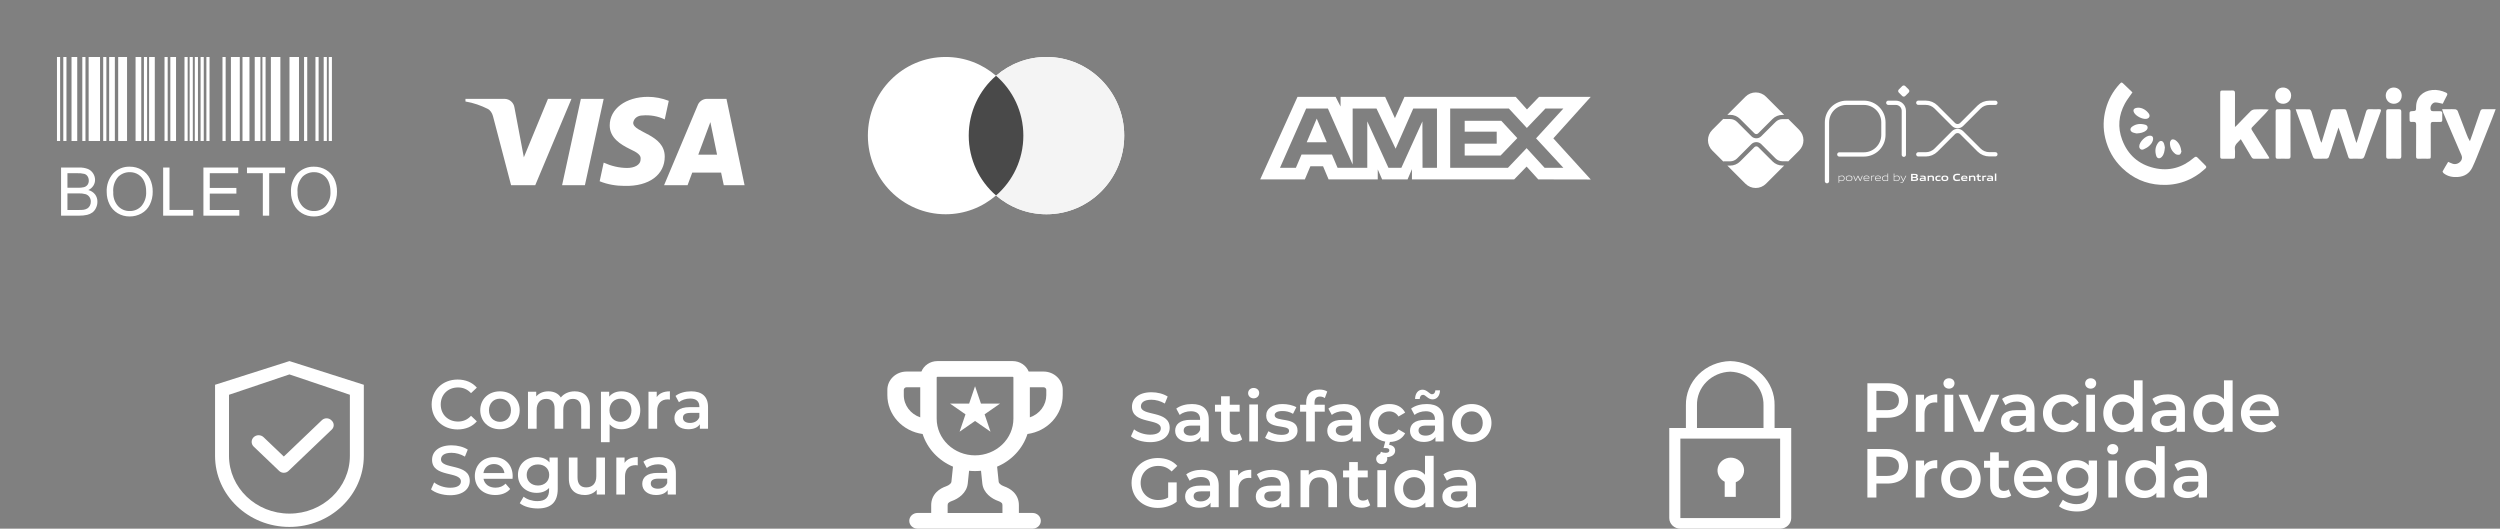 <?xml version="1.0" encoding="UTF-8"?>
<svg xmlns="http://www.w3.org/2000/svg" width="558" height="118" viewBox="0 0 558 118" fill="none">
  <rect x="0" y="0" width="558" height="118" fill="#808080" stroke="none"/>
  <path d="M407.78 40.436V27.314C407.78 26.74 407.893 26.172 408.113 25.641C408.333 25.111 408.655 24.629 409.061 24.223C409.467 23.817 409.949 23.495 410.479 23.276C411.009 23.056 411.578 22.943 412.152 22.944H416.022C417.178 22.946 418.286 23.407 419.103 24.225C419.92 25.044 420.378 26.153 420.378 27.309V30.102C420.378 31.261 419.918 32.373 419.098 33.193C418.278 34.013 417.166 34.474 416.006 34.474H410.533" stroke="white" stroke-width="0.954" stroke-linecap="round" stroke-linejoin="round"></path>
  <path d="M421.464 22.941H423.141C423.617 22.941 424.074 23.13 424.41 23.466C424.747 23.803 424.936 24.259 424.936 24.735V34.539" stroke="white" stroke-width="0.954" stroke-linecap="round" stroke-linejoin="round"></path>
  <path d="M424.573 21.423L423.812 20.66C423.767 20.615 423.731 20.562 423.707 20.503C423.683 20.444 423.67 20.381 423.67 20.318C423.67 20.254 423.683 20.191 423.707 20.132C423.731 20.073 423.767 20.02 423.812 19.975L424.573 19.214C424.618 19.169 424.672 19.133 424.73 19.109C424.789 19.085 424.852 19.072 424.916 19.072C424.979 19.072 425.042 19.085 425.101 19.109C425.16 19.133 425.213 19.169 425.258 19.214L426.021 19.975C426.066 20.02 426.101 20.073 426.126 20.132C426.15 20.191 426.163 20.254 426.163 20.318C426.163 20.381 426.15 20.444 426.126 20.503C426.101 20.562 426.066 20.615 426.021 20.66L425.258 21.423C425.213 21.468 425.16 21.503 425.101 21.528C425.042 21.552 424.979 21.565 424.916 21.565C424.852 21.565 424.789 21.552 424.73 21.528C424.672 21.503 424.618 21.468 424.573 21.423Z" fill="white"></path>
  <path d="M428.163 22.933H429.83C430.687 22.933 431.51 23.274 432.116 23.88L436.014 27.777C436.134 27.897 436.277 27.993 436.433 28.058C436.59 28.123 436.758 28.157 436.928 28.157C437.098 28.157 437.266 28.123 437.423 28.058C437.58 27.993 437.722 27.897 437.842 27.777L441.73 23.894C442.03 23.594 442.387 23.356 442.779 23.193C443.171 23.031 443.592 22.947 444.016 22.947H445.371" stroke="white" stroke-width="0.954" stroke-linecap="round" stroke-linejoin="round"></path>
  <path d="M428.163 34.452H429.83C430.687 34.451 431.51 34.111 432.116 33.505L436.014 29.609C436.134 29.489 436.277 29.393 436.433 29.328C436.59 29.263 436.758 29.229 436.928 29.229C437.098 29.229 437.266 29.263 437.423 29.328C437.58 29.393 437.722 29.489 437.842 29.609L441.73 33.49C442.03 33.791 442.387 34.029 442.779 34.191C443.171 34.354 443.592 34.437 444.016 34.437H445.371" stroke="white" stroke-width="0.954" stroke-linecap="round" stroke-linejoin="round"></path>
  <path d="M397.845 36.941C397.433 36.943 397.025 36.862 396.645 36.705C396.265 36.547 395.92 36.316 395.63 36.024L392.432 32.834C392.319 32.725 392.168 32.665 392.012 32.665C391.855 32.665 391.705 32.725 391.592 32.834L388.382 36.042C388.092 36.334 387.747 36.565 387.367 36.723C386.987 36.88 386.579 36.961 386.168 36.959H385.538L389.587 41.01C390.195 41.617 391.019 41.958 391.878 41.958C392.737 41.958 393.56 41.617 394.168 41.01L398.229 36.948L397.845 36.941Z" fill="white"></path>
  <path d="M386.168 25.631C386.579 25.63 386.987 25.71 387.367 25.868C387.747 26.025 388.092 26.256 388.382 26.548L391.592 29.757C391.703 29.868 391.854 29.931 392.012 29.931C392.169 29.931 392.32 29.868 392.432 29.757L395.63 26.559C395.92 26.268 396.265 26.037 396.645 25.879C397.026 25.722 397.433 25.641 397.845 25.642H398.232L394.171 21.581C393.87 21.28 393.513 21.042 393.12 20.879C392.727 20.716 392.306 20.632 391.88 20.632C391.455 20.632 391.034 20.716 390.641 20.879C390.248 21.042 389.891 21.28 389.59 21.581L385.541 25.631H386.168Z" fill="white"></path>
  <path d="M401.589 29.001L399.138 26.55C399.083 26.573 399.024 26.584 398.964 26.585H397.848C397.268 26.588 396.711 26.819 396.3 27.23L393.097 30.422C392.955 30.564 392.786 30.677 392.6 30.754C392.414 30.831 392.214 30.871 392.013 30.87C391.605 30.871 391.215 30.71 390.926 30.423L387.717 27.213C387.306 26.803 386.75 26.571 386.169 26.568H384.798C384.741 26.567 384.685 26.556 384.632 26.535L382.169 28.999C381.868 29.299 381.629 29.657 381.466 30.049C381.303 30.442 381.219 30.864 381.219 31.289C381.219 31.715 381.303 32.136 381.466 32.529C381.629 32.922 381.868 33.279 382.169 33.58L384.632 36.043C384.685 36.022 384.741 36.011 384.798 36.01H386.169C386.75 36.007 387.306 35.775 387.717 35.365L390.926 32.155C391.219 31.876 391.608 31.721 392.012 31.721C392.416 31.721 392.805 31.876 393.097 32.155L396.295 35.353C396.706 35.764 397.263 35.995 397.843 35.998H398.959C399.019 35.999 399.078 36.011 399.133 36.034L401.584 33.583C402.191 32.976 402.532 32.152 402.532 31.293C402.532 30.434 402.191 29.61 401.584 29.003" fill="white"></path>
  <path d="M411.112 39.32C410.909 39.329 410.708 39.36 410.511 39.412V40.211C410.661 40.264 410.82 40.291 410.979 40.29C411.38 40.29 411.57 40.155 411.57 39.801C411.57 39.47 411.414 39.32 411.112 39.32ZM410.376 40.805V39.224H410.487L410.498 39.293C410.703 39.238 410.912 39.204 411.124 39.192C411.27 39.182 411.416 39.224 411.534 39.311C411.599 39.374 411.649 39.451 411.68 39.535C411.711 39.62 411.723 39.711 411.715 39.801C411.722 39.901 411.702 40.002 411.657 40.092C411.611 40.182 411.542 40.257 411.457 40.311C411.312 40.382 411.152 40.417 410.991 40.414C410.828 40.413 410.666 40.388 410.51 40.34V40.805H410.376Z" fill="white"></path>
  <path d="M412.721 39.316C412.32 39.316 412.142 39.445 412.142 39.795C412.142 40.144 412.318 40.29 412.721 40.29C413.123 40.29 413.299 40.161 413.299 39.813C413.299 39.464 413.122 39.316 412.721 39.316ZM413.237 40.29C413.082 40.386 412.902 40.431 412.721 40.419C412.54 40.43 412.36 40.385 412.205 40.29C412.133 40.233 412.076 40.158 412.04 40.073C412.004 39.988 411.99 39.896 411.998 39.804C411.99 39.712 412.005 39.619 412.041 39.534C412.077 39.449 412.133 39.374 412.205 39.316C412.359 39.221 412.54 39.176 412.721 39.187C412.902 39.176 413.082 39.221 413.237 39.316C413.309 39.374 413.365 39.448 413.401 39.533C413.437 39.617 413.451 39.709 413.443 39.801C413.452 39.893 413.438 39.986 413.402 40.072C413.366 40.157 413.309 40.232 413.237 40.29Z" fill="white"></path>
  <path d="M415.134 40.382L414.688 39.422H414.679L414.239 40.382H414.124L413.647 39.221H413.797L414.193 40.192H414.202L414.633 39.221H414.762L415.204 40.192H415.213L415.6 39.221H415.745L415.269 40.382H415.134Z" fill="white"></path>
  <path d="M416.597 39.313C416.226 39.313 416.101 39.479 416.081 39.717H417.121C417.111 39.453 416.975 39.313 416.605 39.313H416.597ZM416.605 40.414C416.434 40.432 416.263 40.386 416.124 40.285C416.057 40.224 416.005 40.148 415.972 40.065C415.938 39.98 415.924 39.89 415.93 39.8C415.925 39.706 415.942 39.613 415.98 39.527C416.017 39.441 416.074 39.365 416.146 39.304C416.281 39.22 416.438 39.18 416.597 39.188C416.759 39.178 416.921 39.218 417.06 39.301C417.228 39.413 417.26 39.61 417.26 39.835H416.072C416.072 40.072 416.155 40.284 416.604 40.284C416.805 40.279 417.005 40.256 417.202 40.217V40.338C417.002 40.38 416.798 40.404 416.593 40.41" fill="white"></path>
  <path d="M417.647 40.382V39.221H417.758L417.77 39.289C417.955 39.228 418.149 39.194 418.344 39.188H418.361V39.317H418.328C418.143 39.321 417.959 39.352 417.783 39.409V40.379L417.647 40.382Z" fill="white"></path>
  <path d="M419.146 39.313C418.775 39.313 418.648 39.479 418.63 39.717H419.671C419.66 39.453 419.524 39.313 419.155 39.313H419.146ZM419.155 40.414C418.984 40.432 418.813 40.386 418.674 40.285C418.61 40.223 418.561 40.148 418.53 40.065C418.498 39.981 418.486 39.892 418.494 39.804C418.488 39.71 418.505 39.617 418.543 39.531C418.58 39.445 418.637 39.368 418.709 39.308C418.844 39.224 419.002 39.184 419.16 39.192C419.322 39.182 419.483 39.221 419.622 39.304C419.79 39.417 419.822 39.614 419.822 39.839H418.635C418.635 40.076 418.718 40.288 419.167 40.288C419.368 40.283 419.568 40.26 419.765 40.22V40.342C419.565 40.383 419.36 40.408 419.155 40.414Z" fill="white"></path>
  <path d="M421.289 39.394C421.139 39.341 420.981 39.315 420.822 39.316C420.421 39.316 420.23 39.452 420.23 39.804C420.23 40.156 420.386 40.285 420.689 40.285C420.892 40.275 421.092 40.245 421.289 40.196V39.394ZM421.315 40.382L421.303 40.312C421.099 40.367 420.889 40.401 420.677 40.414C420.531 40.425 420.385 40.383 420.267 40.294C420.202 40.231 420.152 40.154 420.12 40.07C420.089 39.985 420.077 39.894 420.085 39.804C420.078 39.704 420.098 39.603 420.143 39.514C420.189 39.425 420.258 39.349 420.343 39.297C420.488 39.224 420.649 39.188 420.812 39.192C420.974 39.194 421.135 39.219 421.29 39.266V38.736H421.426V40.382H421.315Z" fill="white"></path>
  <path d="M423.412 39.32C423.209 39.329 423.008 39.36 422.811 39.412V40.209C422.961 40.264 423.12 40.291 423.279 40.29C423.681 40.29 423.87 40.155 423.87 39.801C423.87 39.47 423.714 39.32 423.412 39.32ZM423.758 40.311C423.613 40.382 423.454 40.417 423.292 40.414C423.117 40.412 422.943 40.383 422.776 40.326V40.382H422.683V38.736H422.812V39.284C423.013 39.233 423.218 39.201 423.425 39.188C423.572 39.178 423.717 39.22 423.835 39.307C423.9 39.37 423.95 39.447 423.981 39.532C424.013 39.617 424.024 39.707 424.016 39.797C424.024 39.898 424.004 39.998 423.958 40.088C423.913 40.178 423.843 40.254 423.758 40.307" fill="white"></path>
  <path d="M424.186 40.832V40.703C424.252 40.703 424.315 40.715 424.358 40.715C424.436 40.721 424.515 40.701 424.58 40.658C424.646 40.614 424.695 40.55 424.72 40.476L424.764 40.384L424.159 39.223H424.315L424.831 40.222H424.84L425.333 39.223H425.487L424.842 40.522C424.722 40.758 424.594 40.836 424.358 40.836C424.301 40.838 424.243 40.837 424.186 40.832Z" fill="white"></path>
  <path d="M427.355 39.721H426.904V40.127H427.356C427.665 40.127 427.783 40.093 427.783 39.922C427.783 39.752 427.622 39.721 427.355 39.721ZM427.272 39.063H426.904V39.476H427.273C427.579 39.476 427.7 39.44 427.7 39.267C427.7 39.094 427.547 39.063 427.272 39.063ZM427.969 40.272C427.803 40.377 427.603 40.382 427.24 40.382H426.555V38.812H427.223C427.538 38.812 427.73 38.812 427.89 38.912C427.943 38.944 427.987 38.99 428.015 39.045C428.044 39.101 428.056 39.163 428.051 39.224C428.055 39.302 428.033 39.379 427.988 39.442C427.943 39.505 427.878 39.551 427.803 39.573V39.582C428.005 39.627 428.135 39.73 428.135 39.953C428.14 40.017 428.127 40.08 428.097 40.136C428.068 40.193 428.023 40.24 427.969 40.272Z" fill="white"></path>
  <path d="M429.506 39.895C429.377 39.884 429.234 39.877 429.09 39.877C428.853 39.877 428.771 39.925 428.771 40.033C428.771 40.142 428.839 40.188 429.02 40.188C429.184 40.182 429.347 40.16 429.506 40.12V39.895ZM429.575 40.382L429.566 40.312C429.361 40.37 429.15 40.404 428.937 40.414C428.815 40.422 428.693 40.392 428.588 40.329C428.545 40.296 428.511 40.254 428.488 40.205C428.466 40.156 428.456 40.102 428.459 40.049C428.456 39.983 428.473 39.918 428.508 39.862C428.542 39.806 428.593 39.762 428.654 39.735C428.792 39.683 428.94 39.661 429.088 39.671C429.21 39.671 429.372 39.677 429.508 39.686V39.671C429.508 39.49 429.389 39.431 429.062 39.431C428.933 39.431 428.784 39.437 428.637 39.452V39.217C428.799 39.204 428.982 39.195 429.133 39.195C429.32 39.178 429.507 39.216 429.673 39.302C429.802 39.396 429.83 39.526 429.83 39.699V40.384L429.575 40.382Z" fill="white"></path>
  <path d="M431.341 40.382V39.737C431.341 39.526 431.232 39.45 431.04 39.45C430.88 39.457 430.722 39.482 430.568 39.524V40.377H430.249V39.215H430.507L430.519 39.288C430.72 39.229 430.927 39.194 431.137 39.183C431.279 39.172 431.421 39.215 431.534 39.302C431.581 39.349 431.617 39.406 431.639 39.469C431.662 39.531 431.67 39.598 431.663 39.664V40.373L431.341 40.382Z" fill="white"></path>
  <path d="M432.571 40.414C432.418 40.426 432.265 40.382 432.14 40.291C432.074 40.229 432.024 40.152 431.992 40.068C431.96 39.983 431.948 39.891 431.957 39.801C431.951 39.706 431.97 39.61 432.011 39.523C432.052 39.437 432.115 39.362 432.193 39.307C432.348 39.22 432.525 39.18 432.701 39.192C432.83 39.192 432.966 39.201 433.109 39.214V39.462C432.993 39.452 432.851 39.441 432.74 39.441C432.433 39.441 432.289 39.538 432.289 39.804C432.289 40.069 432.397 40.161 432.649 40.161C432.812 40.156 432.975 40.136 433.135 40.102V40.34C432.95 40.383 432.761 40.407 432.571 40.414Z" fill="white"></path>
  <path d="M434.092 39.435C433.785 39.435 433.65 39.532 433.65 39.795C433.65 40.058 433.779 40.17 434.092 40.17C434.406 40.17 434.529 40.076 434.529 39.813C434.529 39.55 434.4 39.435 434.092 39.435ZM434.647 40.291C434.478 40.387 434.285 40.429 434.092 40.414C433.898 40.429 433.704 40.386 433.535 40.291C433.459 40.236 433.399 40.162 433.361 40.076C433.323 39.991 433.308 39.897 433.317 39.804C433.308 39.71 433.323 39.616 433.361 39.53C433.399 39.444 433.459 39.37 433.535 39.313C433.705 39.219 433.898 39.177 434.092 39.192C434.285 39.178 434.478 39.22 434.647 39.313C434.722 39.369 434.781 39.444 434.819 39.529C434.857 39.614 434.872 39.708 434.862 39.801C434.871 39.895 434.856 39.989 434.819 40.074C434.781 40.16 434.722 40.235 434.647 40.291Z" fill="white"></path>
  <path d="M436.728 40.414C436.526 40.427 436.327 40.369 436.164 40.25C435.975 40.095 435.919 39.854 435.919 39.595C435.912 39.466 435.938 39.337 435.993 39.221C436.049 39.104 436.133 39.004 436.237 38.928C436.44 38.816 436.671 38.764 436.902 38.779C437.076 38.779 437.254 38.791 437.449 38.807V39.089C437.282 39.075 437.076 39.063 436.916 39.063C436.468 39.063 436.279 39.234 436.279 39.595C436.279 39.956 436.454 40.129 436.784 40.129C437.02 40.121 437.254 40.09 437.484 40.035V40.316C437.235 40.374 436.982 40.407 436.728 40.415" fill="white"></path>
  <path d="M438.433 39.399C438.165 39.399 438.061 39.494 438.046 39.671H438.82C438.811 39.483 438.701 39.399 438.433 39.399ZM438.385 40.414C438.212 40.43 438.038 40.384 437.895 40.285C437.829 40.224 437.779 40.148 437.747 40.064C437.714 39.981 437.702 39.891 437.709 39.801C437.704 39.709 437.721 39.616 437.759 39.531C437.797 39.446 437.854 39.372 437.926 39.313C438.078 39.222 438.256 39.179 438.433 39.192C438.608 39.181 438.782 39.222 438.935 39.308C439.121 39.437 439.136 39.641 439.139 39.88H438.038C438.046 40.057 438.14 40.17 438.465 40.17C438.672 40.166 438.878 40.146 439.082 40.111V40.338C438.852 40.381 438.619 40.407 438.385 40.414Z" fill="white"></path>
  <path d="M440.576 40.382V39.737C440.576 39.526 440.469 39.45 440.276 39.45C440.117 39.457 439.958 39.482 439.804 39.524V40.377H439.48V39.215H439.745L439.756 39.288C439.958 39.229 440.165 39.194 440.374 39.183C440.517 39.172 440.659 39.215 440.772 39.302C440.819 39.349 440.855 39.406 440.877 39.469C440.899 39.531 440.907 39.598 440.901 39.664V40.373L440.576 40.382Z" fill="white"></path>
  <path d="M441.817 40.414C441.745 40.421 441.673 40.409 441.607 40.38C441.542 40.352 441.484 40.306 441.441 40.249C441.377 40.144 441.347 40.021 441.356 39.898V39.465H441.123V39.224H441.356L441.391 38.874H441.677V39.224H442.133V39.465H441.677V39.836C441.673 39.911 441.684 39.986 441.71 40.057C441.729 40.094 441.76 40.124 441.798 40.144C441.835 40.163 441.878 40.17 441.92 40.164C441.997 40.162 442.075 40.154 442.151 40.14V40.373C442.041 40.397 441.929 40.411 441.817 40.414Z" fill="white"></path>
  <path d="M442.449 40.382V39.221H442.707L442.718 39.293C442.903 39.23 443.096 39.195 443.291 39.188H443.332V39.464C443.295 39.464 443.252 39.464 443.22 39.464C443.067 39.465 442.914 39.485 442.766 39.524V40.379L442.449 40.382Z" fill="white"></path>
  <path d="M444.513 39.895C444.377 39.884 444.239 39.877 444.095 39.877C443.859 39.877 443.776 39.925 443.776 40.033C443.776 40.142 443.846 40.188 444.026 40.188C444.19 40.182 444.353 40.159 444.513 40.12V39.895ZM444.581 40.382L444.568 40.316C444.363 40.374 444.153 40.408 443.94 40.418C443.817 40.426 443.695 40.396 443.589 40.333C443.546 40.3 443.512 40.258 443.49 40.209C443.467 40.16 443.457 40.106 443.46 40.053C443.457 39.985 443.475 39.918 443.512 39.861C443.549 39.804 443.602 39.76 443.665 39.735C443.803 39.685 443.951 39.663 444.097 39.673C444.219 39.673 444.382 39.68 444.518 39.689V39.671C444.518 39.49 444.398 39.431 444.073 39.431C443.944 39.431 443.793 39.437 443.646 39.452V39.217C443.81 39.204 443.993 39.195 444.144 39.195C444.33 39.178 444.516 39.216 444.682 39.302C444.811 39.396 444.84 39.526 444.84 39.699V40.384L444.581 40.382Z" fill="white"></path>
  <path d="M445.251 38.736H445.574V40.382H445.251V38.736Z" fill="white"></path>
  <path fill-rule="evenodd" clip-rule="evenodd" d="M222.318 43.629C219.288 46.243 215.357 47.822 211.062 47.822C201.479 47.822 193.71 39.963 193.71 30.268C193.71 20.574 201.479 12.715 211.062 12.715C215.357 12.715 219.288 14.293 222.318 16.908C225.348 14.293 229.278 12.715 233.573 12.715C243.157 12.715 250.925 20.574 250.925 30.268C250.925 39.963 243.157 47.822 233.573 47.822C229.278 47.822 225.348 46.243 222.318 43.629Z" fill="white"></path>
  <path fill-rule="evenodd" clip-rule="evenodd" d="M222.318 43.629C226.049 40.409 228.415 35.618 228.415 30.268C228.415 24.919 226.049 20.128 222.318 16.908C225.348 14.293 229.278 12.715 233.573 12.715C243.157 12.715 250.925 20.574 250.925 30.268C250.925 39.963 243.157 47.822 233.573 47.822C229.278 47.822 225.348 46.243 222.318 43.629Z" fill="#F4F4F4"></path>
  <path fill-rule="evenodd" clip-rule="evenodd" d="M222.318 43.629C226.049 40.409 228.415 35.618 228.415 30.268C228.415 24.919 226.049 20.128 222.318 16.908C218.587 20.128 216.221 24.919 216.221 30.268C216.221 35.618 218.587 40.409 222.318 43.629Z" fill="#494949"></path>
  <path fill-rule="evenodd" clip-rule="evenodd" d="M289.603 21.615L281.276 40.043H291.244L292.48 37.104H295.305L296.541 40.043H307.514V37.8L308.491 40.043H314.167L315.145 37.753V40.043H337.966L340.74 37.181L343.339 40.043L355.06 40.066L346.706 30.88L355.06 21.615H343.52L340.819 24.424L338.303 21.615H313.477L311.345 26.371L309.164 21.615H299.216V23.781L298.109 21.615H289.603ZM323.68 24.232H336.785L340.793 28.561L344.93 24.232H348.938L342.849 30.878L348.938 37.447H344.749L340.74 33.067L336.582 37.447H323.68V24.232ZM326.917 29.383V26.97V26.967H335.093L338.661 30.828L334.935 34.709H326.917V32.074H334.066V29.383H326.917ZM291.532 24.232H296.391L301.914 36.728V24.232H307.237L311.504 33.191L315.435 24.232H320.732V37.455H317.509L317.483 27.093L312.784 37.455H309.901L305.176 27.093V37.455H298.546L297.289 34.49H290.499L289.244 37.452H285.692L291.532 24.232ZM291.658 31.75L293.896 26.469L296.13 31.75H291.658Z" fill="white"></path>
  <path fill-rule="evenodd" clip-rule="evenodd" d="M119.465 41.343H114.074L110.031 25.918C109.839 25.209 109.431 24.582 108.832 24.286C107.336 23.543 105.688 22.952 103.89 22.654V22.06H112.575C113.774 22.06 114.673 22.952 114.823 23.988L116.921 35.114L122.31 22.06H127.552L119.465 41.343ZM130.549 41.343H125.457L129.65 22.06H134.742L130.549 41.343ZM141.329 27.402C141.479 26.363 142.378 25.769 143.427 25.769C145.076 25.62 146.871 25.918 148.37 26.659L149.269 22.507C147.77 21.913 146.122 21.615 144.626 21.615C139.684 21.615 136.088 24.286 136.088 27.993C136.088 30.813 138.635 32.294 140.433 33.186C142.378 34.076 143.128 34.669 142.978 35.559C142.978 36.893 141.479 37.487 139.984 37.487C138.185 37.487 136.387 37.042 134.742 36.299L133.843 40.454C135.641 41.194 137.586 41.492 139.384 41.492C144.926 41.639 148.37 38.97 148.37 34.965C148.37 29.921 141.329 29.625 141.329 27.402ZM166.19 41.343L162.147 22.06H157.804C156.905 22.06 156.006 22.654 155.707 23.543L148.22 41.343H153.462L154.508 38.526H160.948L161.548 41.343H166.19ZM158.554 27.253L160.049 34.52H155.856L158.554 27.253Z" fill="white"></path>
  <g clip-path="url(#clip0_3309_2026)">
    <path d="M12.715 12.715H13.421V31.475H12.715V12.715ZM14.128 12.715H14.835V31.475H14.128V12.715ZM18.37 12.715H19.077V31.475H18.37V12.715ZM32.123 12.715H32.83V31.475H32.123V12.715ZM36.721 12.715H37.427V31.475H36.721V12.715ZM41.179 12.715H41.886V31.475H41.179V12.715ZM42.328 12.715H43.035V31.475H42.329L42.328 12.715ZM43.479 12.715H44.185V31.475H43.479V12.715ZM44.772 12.715H45.478V31.475H44.772L44.772 12.715ZM46.065 12.715H46.771V31.475H46.065V12.715ZM49.659 12.715H50.366V31.475H49.658L49.659 12.715ZM58.571 12.715H59.278V31.475H58.571V12.715ZM67.867 12.715H68.573V31.475H67.867L67.867 12.715ZM70.41 12.715H71.116V31.475H70.41V12.715ZM72.248 12.715H72.954V31.475H72.248V12.715ZM73.379 12.715H74.085V31.475H73.379V12.715ZM23.036 12.715H23.743V31.475H23.036V12.715ZM15.966 12.715H17.239V31.475H15.966V12.715ZM24.362 12.715H25.634V31.475H24.362V12.715ZM30.258 12.715H31.53V31.475H30.258V12.715ZM33.276 12.715H34.548V31.475H33.276V12.715ZM38.019 12.715H39.291V31.475H38.019V12.715ZM51.542 12.715H53.521V31.475H51.542V12.715ZM54.127 12.715H55.681V31.475H54.125L54.127 12.715ZM56.854 12.715H58.126V31.475H56.854V12.715ZM60.46 12.715H62.581V31.475H60.46V12.715ZM64.614 12.715H66.735V31.475H64.614V12.715ZM19.784 12.715H22.328V31.475H19.784V12.715ZM26.378 12.715H28.357V31.475H26.378V12.715Z" fill="white"></path>
    <path d="M13.63 48.132V37.394H17.659C18.333 37.368 19.004 37.479 19.634 37.719C20.116 37.926 20.523 38.276 20.797 38.723C21.07 39.146 21.216 39.638 21.219 40.141C21.219 40.599 21.09 41.048 20.846 41.437C20.571 41.864 20.179 42.205 19.717 42.418C20.31 42.57 20.837 42.912 21.217 43.391C21.569 43.859 21.753 44.432 21.741 45.017C21.745 45.503 21.636 45.984 21.422 46.42C21.242 46.812 20.971 47.155 20.632 47.421C20.279 47.674 19.879 47.855 19.456 47.953C18.888 48.083 18.307 48.143 17.725 48.133L13.63 48.132ZM15.052 41.906H17.374C17.828 41.924 18.282 41.882 18.724 41.782C19.048 41.7 19.335 41.512 19.54 41.248C19.731 40.973 19.828 40.644 19.815 40.31C19.821 39.978 19.732 39.652 19.558 39.37C19.393 39.102 19.135 38.903 18.833 38.812C18.297 38.688 17.748 38.638 17.199 38.661H15.053L15.052 41.906ZM15.052 46.865H17.725C18.049 46.873 18.372 46.856 18.693 46.814C18.983 46.767 19.261 46.665 19.513 46.514C19.744 46.365 19.93 46.158 20.055 45.914C20.2 45.637 20.273 45.327 20.268 45.014C20.278 44.64 20.17 44.273 19.96 43.964C19.753 43.667 19.453 43.448 19.107 43.341C18.595 43.203 18.066 43.142 17.536 43.161H15.052V46.865ZM23.817 42.903C23.727 41.373 24.242 39.869 25.252 38.716C25.728 38.216 26.305 37.823 26.943 37.562C27.582 37.301 28.269 37.179 28.959 37.203C29.901 37.191 30.828 37.437 31.64 37.914C32.428 38.381 33.062 39.07 33.459 39.896C33.888 40.795 34.102 41.782 34.085 42.778C34.103 43.79 33.877 44.792 33.428 45.7C33.02 46.526 32.368 47.206 31.56 47.65C30.762 48.09 29.864 48.318 28.953 48.313C27.999 48.329 27.06 48.075 26.244 47.583C25.458 47.106 24.829 46.411 24.433 45.581C24.026 44.748 23.815 43.831 23.817 42.903ZM25.283 42.926C25.222 44.043 25.598 45.14 26.333 45.984C26.664 46.347 27.069 46.634 27.521 46.827C27.973 47.02 28.461 47.114 28.952 47.102C29.446 47.114 29.937 47.02 30.391 46.825C30.845 46.63 31.252 46.339 31.583 45.972C32.324 45.076 32.695 43.931 32.62 42.771C32.639 41.986 32.49 41.205 32.183 40.482C31.912 39.858 31.461 39.33 30.887 38.965C30.314 38.605 29.648 38.418 28.971 38.427C28.491 38.419 28.015 38.507 27.569 38.685C27.124 38.863 26.718 39.128 26.375 39.463C25.969 39.937 25.663 40.487 25.476 41.082C25.288 41.677 25.222 42.303 25.283 42.924V42.926ZM36.415 48.132V37.394H37.835V46.864H43.123V48.132L36.415 48.132ZM45.4 48.132V37.394H53.165V38.661H46.821V41.951H52.761V43.211H46.821V46.865H53.414V48.133L45.4 48.132ZM58.664 48.132V38.661H55.125V37.394H63.636V38.661H60.084V48.132L58.664 48.132ZM64.946 42.903C64.857 41.373 65.374 39.869 66.385 38.716C66.861 38.217 67.437 37.823 68.076 37.563C68.715 37.302 69.402 37.18 70.091 37.204C71.033 37.191 71.96 37.437 72.772 37.915C73.561 38.382 74.194 39.071 74.592 39.897C75.02 40.796 75.235 41.782 75.217 42.779C75.235 43.791 75.009 44.793 74.559 45.701C74.149 46.528 73.495 47.209 72.685 47.652C71.887 48.092 70.989 48.32 70.078 48.315C69.124 48.331 68.184 48.077 67.367 47.583C66.583 47.106 65.956 46.411 65.561 45.582C65.154 44.748 64.943 43.831 64.946 42.903ZM66.412 42.926C66.351 44.043 66.727 45.14 67.462 45.984C67.793 46.347 68.198 46.634 68.65 46.827C69.102 47.02 69.59 47.114 70.081 47.102C70.577 47.116 71.069 47.022 71.525 46.827C71.981 46.633 72.389 46.341 72.721 45.974C73.462 45.078 73.833 43.933 73.758 42.773C73.773 41.986 73.62 41.205 73.308 40.483C73.037 39.86 72.585 39.331 72.012 38.967C71.439 38.607 70.774 38.42 70.097 38.428C69.617 38.421 69.141 38.509 68.695 38.687C68.249 38.865 67.843 39.129 67.5 39.465C67.095 39.938 66.79 40.489 66.603 41.083C66.416 41.678 66.351 42.303 66.412 42.924V42.926Z" fill="white"></path>
  </g>
  <path d="M475.962 20.617C475.332 21.541 474.721 22.29 474.272 23.126C472.877 25.713 472.624 28.428 473.664 31.196C474.919 34.538 477.3 36.669 480.79 37.491C484.142 38.28 487.103 37.423 489.683 35.204C490.039 34.898 490.241 34.91 490.54 35.224C491.093 35.805 491.661 36.371 492.239 36.924C492.523 37.195 492.508 37.378 492.216 37.645C489.384 40.244 486.035 41.462 482.216 41.251C478.909 41.068 476.026 39.782 473.64 37.475C471.739 35.639 470.506 33.408 469.891 30.835C469.367 28.651 469.43 26.472 470.013 24.319C470.576 22.237 471.595 20.384 473.06 18.788C473.501 18.307 473.549 18.307 474.009 18.745C474.675 19.381 475.338 20.019 475.962 20.618V20.617Z" fill="white"></path>
  <path d="M512.398 24.39C513.515 24.39 514.507 24.371 515.497 24.411C515.641 24.417 515.841 24.687 515.9 24.872C516.591 27.061 517.259 29.256 517.937 31.448C517.97 31.552 518.038 31.645 518.158 31.873C518.406 31.055 518.615 30.369 518.821 29.683C519.317 28.033 519.802 26.379 520.323 24.737C520.373 24.582 520.637 24.403 520.81 24.395C521.612 24.36 522.417 24.392 523.221 24.374C523.624 24.366 523.693 24.628 523.785 24.925C524.445 27.088 525.115 29.249 525.784 31.412C525.825 31.543 525.879 31.67 525.973 31.925C526.375 30.61 526.743 29.409 527.11 28.207C527.445 27.109 527.789 26.014 528.108 24.911C528.224 24.512 528.434 24.35 528.859 24.369C529.574 24.401 530.292 24.382 531.009 24.378C531.36 24.375 531.54 24.453 531.385 24.869C530.558 27.085 529.747 29.306 528.936 31.528C528.543 32.607 528.152 33.686 527.785 34.774C527.636 35.216 527.451 35.484 526.904 35.44C526.174 35.382 525.437 35.416 524.703 35.431C524.398 35.437 524.238 35.348 524.139 35.033C523.605 33.359 523.045 31.693 522.492 30.025C522.328 29.533 522.155 29.044 521.954 28.464C521.467 29.971 521.011 31.391 520.55 32.807C520.302 33.569 520.066 34.334 519.78 35.081C519.722 35.234 519.472 35.402 519.303 35.41C518.5 35.444 517.695 35.404 516.891 35.435C516.52 35.449 516.356 35.284 516.242 34.973C515.784 33.714 515.318 32.459 514.857 31.201C514.116 29.174 513.376 27.146 512.638 25.118C512.569 24.927 512.51 24.731 512.397 24.39H512.398Z" fill="white"></path>
  <path d="M500.15 31.064C499.541 31.801 498.661 32.231 498.828 33.347C498.907 33.876 498.828 34.427 498.846 34.968C498.857 35.297 498.753 35.439 498.401 35.432C497.597 35.413 496.793 35.415 495.99 35.432C495.665 35.438 495.548 35.297 495.553 35C495.555 34.895 495.55 34.791 495.55 34.686C495.55 30.134 495.55 25.58 495.55 21.027C495.55 20.204 495.553 20.203 496.357 20.202C496.986 20.202 497.616 20.223 498.244 20.196C498.698 20.176 498.855 20.334 498.851 20.797C498.832 23.082 498.843 25.367 498.843 27.652C498.843 27.842 498.843 28.032 498.843 28.351C499.053 28.16 499.191 28.047 499.315 27.92C500.322 26.88 501.311 25.823 502.344 24.808C502.565 24.592 502.936 24.439 503.246 24.42C504.081 24.367 504.922 24.4 505.762 24.404C505.931 24.404 506.099 24.432 506.392 24.458C506.074 24.823 505.841 25.112 505.586 25.379C504.637 26.377 503.686 27.374 502.72 28.355C502.485 28.594 502.449 28.758 502.644 29.062C503.921 31.057 505.17 33.068 506.426 35.075C506.469 35.144 506.483 35.231 506.528 35.363C506.366 35.388 506.239 35.423 506.112 35.424C505.134 35.428 504.155 35.416 503.177 35.434C502.854 35.44 502.678 35.318 502.518 35.043C501.766 33.75 500.99 32.471 500.149 31.066L500.15 31.064Z" fill="white"></path>
  <path d="M546.43 36.128C546.843 36.301 547.154 36.457 547.482 36.564C548.387 36.861 549.534 36.117 549.52 35.18C549.514 34.77 549.266 34.357 549.097 33.959C548.251 31.973 547.395 29.994 546.543 28.01C546.131 27.051 545.721 26.093 545.317 25.13C545.233 24.928 545.184 24.712 545.078 24.374C545.58 24.374 545.989 24.374 546.399 24.374C546.941 24.374 547.486 24.343 548.023 24.394C548.214 24.412 548.485 24.593 548.553 24.764C549.244 26.509 549.898 28.27 550.568 30.024C550.758 30.522 550.964 31.014 551.285 31.51C551.482 30.962 551.683 30.415 551.874 29.865C552.453 28.188 553.038 26.512 553.599 24.828C553.714 24.48 553.905 24.366 554.249 24.371C555.132 24.384 556.014 24.375 557.035 24.375C556.722 25.199 556.468 25.892 556.197 26.579C555.356 28.715 554.516 30.852 553.66 32.983C553.07 34.451 552.51 35.935 551.83 37.362C551.193 38.703 550.058 39.417 548.548 39.508C547.413 39.577 546.353 39.39 545.435 38.682C545.309 38.584 545.152 38.322 545.199 38.237C545.59 37.511 546.026 36.807 546.432 36.127L546.43 36.128Z" fill="white"></path>
  <path d="M545.226 23.158C544.629 23.045 544.11 22.875 543.586 22.863C542.801 22.845 542.193 23.991 542.603 24.659C542.664 24.758 542.865 24.808 543.005 24.813C543.546 24.832 544.088 24.832 544.628 24.821C544.988 24.813 545.128 24.962 545.114 25.322C545.094 25.809 545.097 26.298 545.112 26.786C545.121 27.104 544.979 27.224 544.675 27.219C544.151 27.213 543.626 27.242 543.104 27.213C542.658 27.188 542.538 27.371 542.541 27.792C542.555 30.094 542.548 32.396 542.547 34.697C542.547 35.423 542.544 35.424 541.842 35.424C541.161 35.424 540.479 35.401 539.799 35.433C539.379 35.453 539.263 35.306 539.266 34.897C539.283 32.56 539.258 30.224 539.286 27.887C539.292 27.366 539.169 27.18 538.626 27.207C537.812 27.248 537.811 27.213 537.81 26.375C537.81 26.026 537.824 25.677 537.806 25.329C537.789 24.975 537.929 24.834 538.289 24.817C539.266 24.769 539.266 24.757 539.275 23.805C539.294 21.759 540.738 20.279 542.904 20.089C543.955 19.996 544.948 20.217 545.903 20.648C546.236 20.799 546.349 20.971 546.147 21.331C545.808 21.937 545.518 22.569 545.224 23.156L545.226 23.158Z" fill="white"></path>
  <path d="M535.962 29.95C535.962 31.59 535.951 33.231 535.971 34.872C535.976 35.311 535.825 35.451 535.394 35.434C534.643 35.405 533.89 35.412 533.14 35.432C532.771 35.441 532.597 35.338 532.598 34.936C532.607 31.585 532.605 28.234 532.6 24.883C532.6 24.527 532.749 24.374 533.101 24.377C533.887 24.383 534.674 24.387 535.46 24.375C535.853 24.37 535.97 24.554 535.967 24.923C535.955 26.598 535.961 28.274 535.961 29.95H535.962Z" fill="white"></path>
  <path d="M511.235 29.891C511.235 31.548 511.225 33.204 511.243 34.861C511.247 35.285 511.123 35.453 510.678 35.435C509.928 35.403 509.175 35.414 508.425 35.432C508.077 35.44 507.92 35.34 507.921 34.963C507.93 31.598 507.929 28.232 507.923 24.866C507.923 24.537 508.046 24.38 508.379 24.381C509.182 24.384 509.985 24.387 510.79 24.379C511.181 24.374 511.241 24.6 511.239 24.922C511.233 26.579 511.236 28.235 511.236 29.892L511.235 29.891Z" fill="white"></path>
  <path d="M534.299 23.165C533.28 23.167 532.49 22.362 532.497 21.33C532.503 20.312 533.27 19.538 534.275 19.535C535.323 19.532 536.078 20.302 536.065 21.363C536.054 22.404 535.31 23.164 534.3 23.166L534.299 23.165Z" fill="white"></path>
  <path d="M509.574 19.533C510.588 19.528 511.377 20.3 511.381 21.303C511.385 22.361 510.625 23.158 509.606 23.165C508.571 23.171 507.819 22.4 507.818 21.334C507.818 20.287 508.548 19.538 509.574 19.533Z" fill="white"></path>
  <path d="M477.477 32.667C477.479 31.675 478.917 30.249 479.901 30.276C480.33 30.288 480.59 30.498 480.577 30.958C480.557 31.681 480.121 32.195 479.625 32.631C479.282 32.932 478.853 33.158 478.429 33.34C477.924 33.556 477.476 33.211 477.477 32.668V32.667Z" fill="white"></path>
  <path d="M486.894 33.85C486.81 34.01 486.726 34.422 486.517 34.5C486.243 34.601 485.79 34.545 485.556 34.369C484.753 33.761 484.309 32.91 484.332 31.89C484.338 31.627 484.538 31.237 484.753 31.144C484.974 31.047 485.386 31.157 485.604 31.322C486.382 31.907 486.761 32.737 486.894 33.85Z" fill="white"></path>
  <path d="M483.202 32.916C483.124 33.759 483.028 34.463 482.505 35.018C482.055 35.495 481.477 35.416 481.278 34.797C480.943 33.757 481.025 32.728 481.718 31.838C482.18 31.245 482.749 31.36 483.014 32.075C483.125 32.379 483.159 32.711 483.203 32.916H483.202Z" fill="white"></path>
  <path d="M476.894 29.787C476.7 29.739 476.367 29.696 476.065 29.574C475.413 29.311 475.322 28.686 475.884 28.273C476.782 27.612 477.803 27.547 478.831 27.842C479.455 28.021 479.526 28.685 479.028 29.11C478.452 29.602 477.755 29.724 476.894 29.787Z" fill="white"></path>
  <path d="M477.37 24.035C478.168 24.076 478.976 24.517 479.579 25.302C480.013 25.868 479.731 26.451 479.022 26.532C478.153 26.631 476.762 25.923 476.339 25.164C475.963 24.492 476.302 24.028 477.37 24.034V24.035Z" fill="white"></path>
  <path d="M386.302 102.146C385.636 102.151 384.991 102.369 384.469 102.765C383.948 103.161 383.58 103.712 383.425 104.331C383.27 104.95 383.336 105.601 383.613 106.18C383.89 106.759 384.362 107.233 384.954 107.525V110.907H387.428V107.632C388.067 107.382 388.595 106.927 388.922 106.347C389.25 105.766 389.356 105.094 389.223 104.447C389.09 103.8 388.726 103.216 388.194 102.797C387.661 102.377 386.992 102.147 386.302 102.146Z" fill="white"></path>
  <path d="M396.088 95.537V90.477C396.141 87.914 395.13 85.435 393.275 83.583C391.42 81.73 388.873 80.656 386.191 80.594C383.508 80.656 380.961 81.73 379.106 83.583C377.251 85.435 376.24 87.914 376.293 90.477V95.537H372.581V115.635C372.581 116.263 372.842 116.864 373.306 117.307C373.77 117.751 374.399 118 375.056 118H397.326C397.982 118 398.611 117.751 399.075 117.307C399.539 116.864 399.8 116.263 399.8 115.635V95.537H396.088ZM378.767 90.477C378.714 88.541 379.465 86.663 380.856 85.254C382.247 83.845 384.165 83.02 386.191 82.958C388.217 83.02 390.135 83.845 391.525 85.254C392.916 86.663 393.667 88.541 393.614 90.477V95.537H378.767V90.477ZM375.056 115.635V97.902H397.326V115.635H375.056Z" fill="white"></path>
  <path d="M421.256 85.543H416.8V96.375H418.811V93.249H421.256C424.103 93.249 425.867 91.779 425.867 89.396C425.867 86.998 424.103 85.543 421.256 85.543ZM421.163 91.547H418.811V87.246H421.163C422.927 87.246 423.84 88.035 423.84 89.396C423.84 90.758 422.927 91.547 421.163 91.547Z" fill="white"></path>
  <path d="M429.456 89.319V88.112H427.615V96.375H429.549V92.367C429.549 90.68 430.477 89.814 431.947 89.814C432.086 89.814 432.226 89.829 432.396 89.86V88.019C431.019 88.019 430.013 88.452 429.456 89.319Z" fill="white"></path>
  <path d="M435.011 86.75C435.739 86.75 436.249 86.224 436.249 85.543C436.249 84.909 435.723 84.429 435.011 84.429C434.3 84.429 433.774 84.94 433.774 85.59C433.774 86.24 434.3 86.75 435.011 86.75ZM434.037 96.375H435.971V88.112H434.037V96.375Z" fill="white"></path>
  <path d="M444.389 88.112L441.743 94.239L439.175 88.112H437.163L440.706 96.375H442.702L446.246 88.112H444.389Z" fill="white"></path>
  <path d="M450.354 88.019C449.024 88.019 447.739 88.359 446.857 89.04L447.615 90.448C448.234 89.938 449.194 89.628 450.122 89.628C451.499 89.628 452.18 90.294 452.18 91.423V91.547H450.045C447.538 91.547 446.61 92.63 446.61 94.007C446.61 95.446 447.801 96.483 449.689 96.483C450.927 96.483 451.824 96.081 452.288 95.369V96.375H454.114V91.531C454.114 89.149 452.737 88.019 450.354 88.019ZM450.091 95.075C449.101 95.075 448.513 94.626 448.513 93.93C448.513 93.326 448.869 92.831 450.184 92.831H452.18V93.791C451.855 94.642 451.035 95.075 450.091 95.075Z" fill="white"></path>
  <path d="M460.463 96.483C462.072 96.483 463.356 95.787 463.991 94.549L462.505 93.682C462.01 94.471 461.267 94.827 460.447 94.827C459.024 94.827 457.941 93.853 457.941 92.243C457.941 90.65 459.024 89.659 460.447 89.659C461.267 89.659 462.01 90.015 462.505 90.804L463.991 89.938C463.356 88.684 462.072 88.019 460.463 88.019C457.848 88.019 455.991 89.768 455.991 92.243C455.991 94.719 457.848 96.483 460.463 96.483Z" fill="white"></path>
  <path d="M466.637 86.75C467.365 86.75 467.875 86.224 467.875 85.543C467.875 84.909 467.349 84.429 466.637 84.429C465.926 84.429 465.4 84.94 465.4 85.59C465.4 86.24 465.926 86.75 466.637 86.75ZM465.663 96.375H467.597V88.112H465.663V96.375Z" fill="white"></path>
  <path d="M476.294 84.894V89.133C475.644 88.375 474.7 88.019 473.632 88.019C471.234 88.019 469.454 89.675 469.454 92.243C469.454 94.812 471.234 96.483 473.632 96.483C474.762 96.483 475.721 96.096 476.371 95.307V96.375H478.228V84.894H476.294ZM473.864 94.827C472.472 94.827 471.404 93.822 471.404 92.243C471.404 90.665 472.472 89.659 473.864 89.659C475.257 89.659 476.324 90.665 476.324 92.243C476.324 93.822 475.257 94.827 473.864 94.827Z" fill="white"></path>
  <path d="M483.914 88.019C482.584 88.019 481.299 88.359 480.417 89.04L481.176 90.448C481.795 89.938 482.754 89.628 483.682 89.628C485.059 89.628 485.74 90.294 485.74 91.423V91.547H483.605C481.098 91.547 480.17 92.63 480.17 94.007C480.17 95.446 481.361 96.483 483.249 96.483C484.487 96.483 485.384 96.081 485.848 95.369V96.375H487.674V91.531C487.674 89.149 486.297 88.019 483.914 88.019ZM483.651 95.075C482.661 95.075 482.073 94.626 482.073 93.93C482.073 93.326 482.429 92.831 483.744 92.831H485.74V93.791C485.415 94.642 484.595 95.075 483.651 95.075Z" fill="white"></path>
  <path d="M496.39 84.894V89.133C495.74 88.375 494.797 88.019 493.729 88.019C491.331 88.019 489.551 89.675 489.551 92.243C489.551 94.812 491.331 96.483 493.729 96.483C494.859 96.483 495.818 96.096 496.468 95.307V96.375H498.324V84.894H496.39ZM493.961 94.827C492.569 94.827 491.501 93.822 491.501 92.243C491.501 90.665 492.569 89.659 493.961 89.659C495.354 89.659 496.421 90.665 496.421 92.243C496.421 93.822 495.354 94.827 493.961 94.827Z" fill="white"></path>
  <path d="M508.622 92.29C508.622 89.706 506.858 88.019 504.444 88.019C501.984 88.019 500.174 89.783 500.174 92.243C500.174 94.704 501.969 96.483 504.738 96.483C506.162 96.483 507.322 96.019 508.065 95.137L507.028 93.945C506.44 94.549 505.713 94.843 504.785 94.843C503.346 94.843 502.34 94.069 502.108 92.862H508.591C508.607 92.677 508.622 92.444 508.622 92.29ZM504.444 89.566C505.713 89.566 506.626 90.386 506.781 91.578H502.093C502.278 90.371 503.191 89.566 504.444 89.566Z" fill="white"></path>
  <path d="M421.256 100.223H416.8V111.054H418.811V107.929H421.256C424.103 107.929 425.867 106.459 425.867 104.076C425.867 101.677 424.103 100.223 421.256 100.223ZM421.163 106.227H418.811V101.925H421.163C422.927 101.925 423.84 102.714 423.84 104.076C423.84 105.437 422.927 106.227 421.163 106.227Z" fill="white"></path>
  <path d="M429.456 103.998V102.792H427.615V111.054H429.549V107.047C429.549 105.36 430.477 104.494 431.947 104.494C432.086 104.494 432.226 104.509 432.396 104.54V102.699C431.019 102.699 430.013 103.132 429.456 103.998Z" fill="white"></path>
  <path d="M437.675 111.162C440.243 111.162 442.084 109.398 442.084 106.923C442.084 104.447 440.243 102.699 437.675 102.699C435.137 102.699 433.28 104.447 433.28 106.923C433.28 109.398 435.137 111.162 437.675 111.162ZM437.675 109.507C436.282 109.507 435.23 108.501 435.23 106.923C435.23 105.345 436.282 104.339 437.675 104.339C439.083 104.339 440.135 105.345 440.135 106.923C440.135 108.501 439.083 109.507 437.675 109.507Z" fill="white"></path>
  <path d="M448.359 109.228C448.065 109.46 447.678 109.569 447.276 109.569C446.533 109.569 446.131 109.135 446.131 108.331V104.401H448.344V102.853H446.131V100.966H444.197V102.853H442.835V104.401H444.197V108.377C444.197 110.203 445.234 111.162 447.044 111.162C447.74 111.162 448.437 110.977 448.901 110.605L448.359 109.228Z" fill="white"></path>
  <path d="M457.987 106.969C457.987 104.385 456.223 102.699 453.81 102.699C451.349 102.699 449.539 104.463 449.539 106.923C449.539 109.383 451.334 111.162 454.104 111.162C455.527 111.162 456.688 110.698 457.43 109.816L456.394 108.625C455.806 109.228 455.078 109.522 454.15 109.522C452.711 109.522 451.705 108.749 451.473 107.542H457.956C457.972 107.356 457.987 107.124 457.987 106.969ZM453.81 104.246C455.078 104.246 455.991 105.066 456.146 106.257H451.458C451.643 105.051 452.556 104.246 453.81 104.246Z" fill="white"></path>
  <path d="M466.205 102.792V103.89C465.524 103.07 464.502 102.699 463.342 102.699C460.975 102.699 459.164 104.277 459.164 106.675C459.164 109.074 460.975 110.683 463.342 110.683C464.456 110.683 465.431 110.327 466.112 109.584V110.017C466.112 111.688 465.307 112.524 463.481 112.524C462.336 112.524 461.16 112.137 460.433 111.534L459.567 112.988C460.51 113.762 462.042 114.164 463.59 114.164C466.483 114.164 468.046 112.803 468.046 109.801V102.792H466.205ZM463.636 109.043C462.166 109.043 461.114 108.083 461.114 106.675C461.114 105.283 462.166 104.339 463.636 104.339C465.09 104.339 466.143 105.283 466.143 106.675C466.143 108.083 465.09 109.043 463.636 109.043Z" fill="white"></path>
  <path d="M471.563 101.43C472.291 101.43 472.801 100.904 472.801 100.223C472.801 99.589 472.275 99.109 471.563 99.109C470.852 99.109 470.326 99.62 470.326 100.269C470.326 100.919 470.852 101.43 471.563 101.43ZM470.589 111.054H472.523V102.792H470.589V111.054Z" fill="white"></path>
  <path d="M481.22 99.573V103.813C480.57 103.055 479.626 102.699 478.558 102.699C476.16 102.699 474.38 104.354 474.38 106.923C474.38 109.491 476.16 111.162 478.558 111.162C479.688 111.162 480.647 110.776 481.297 109.986V111.054H483.154V99.573H481.22ZM478.79 109.507C477.398 109.507 476.33 108.501 476.33 106.923C476.33 105.345 477.398 104.339 478.79 104.339C480.183 104.339 481.25 105.345 481.25 106.923C481.25 108.501 480.183 109.507 478.79 109.507Z" fill="white"></path>
  <path d="M488.84 102.699C487.51 102.699 486.225 103.039 485.343 103.72L486.102 105.128C486.721 104.617 487.68 104.308 488.608 104.308C489.985 104.308 490.666 104.973 490.666 106.103V106.227H488.531C486.024 106.227 485.096 107.31 485.096 108.687C485.096 110.126 486.287 111.162 488.175 111.162C489.413 111.162 490.31 110.76 490.774 110.048V111.054H492.6V106.211C492.6 103.828 491.223 102.699 488.84 102.699ZM488.577 109.754C487.587 109.754 486.999 109.306 486.999 108.609C486.999 108.006 487.355 107.511 488.67 107.511H490.666V108.47C490.341 109.321 489.521 109.754 488.577 109.754Z" fill="white"></path>
  <path d="M64.602 80.594L48 85.882V101.746C48 110.509 55.432 117.61 64.602 117.61C73.772 117.61 81.204 110.509 81.204 101.746V85.882L64.602 80.594ZM78.091 101.746C78.091 108.864 72.051 114.636 64.602 114.636C57.153 114.636 51.113 108.864 51.113 101.746V88.113L64.602 83.568L78.091 88.113V101.746Z" fill="white"></path>
  <path d="M58.826 97.577C58.682 97.439 58.51 97.329 58.321 97.254C58.133 97.179 57.93 97.14 57.726 97.14C57.521 97.14 57.319 97.179 57.13 97.254C56.941 97.329 56.77 97.439 56.625 97.577C56.48 97.715 56.365 97.879 56.287 98.059C56.209 98.24 56.168 98.433 56.168 98.629C56.168 98.824 56.209 99.017 56.287 99.198C56.365 99.378 56.48 99.542 56.625 99.68L62.22 105.026L62.311 105.113C62.447 105.243 62.609 105.347 62.788 105.418C62.966 105.488 63.157 105.525 63.35 105.525C63.544 105.525 63.735 105.488 63.913 105.418C64.092 105.347 64.254 105.243 64.39 105.113L74.053 95.879C74.19 95.749 74.298 95.594 74.372 95.423C74.446 95.253 74.484 95.07 74.484 94.885C74.484 94.701 74.446 94.518 74.372 94.348C74.298 94.177 74.19 94.022 74.053 93.892L73.932 93.776C73.795 93.646 73.633 93.542 73.455 93.471C73.276 93.401 73.085 93.364 72.892 93.364C72.699 93.364 72.508 93.401 72.329 93.471C72.151 93.542 71.989 93.646 71.852 93.776L63.348 101.898L58.826 97.577Z" fill="white"></path>
  <path d="M102.13 95.855C103.909 95.855 105.426 95.22 106.431 94.044L105.132 92.807C104.343 93.673 103.368 94.091 102.238 94.091C99.995 94.091 98.37 92.513 98.37 90.284C98.37 88.056 99.995 86.478 102.238 86.478C103.368 86.478 104.343 86.896 105.132 87.747L106.431 86.525C105.426 85.349 103.909 84.714 102.145 84.714C98.819 84.714 96.343 87.051 96.343 90.284C96.343 93.518 98.819 95.855 102.13 95.855Z" fill="white"></path>
  <path d="M111.584 95.808C114.153 95.808 115.994 94.044 115.994 91.569C115.994 89.093 114.153 87.345 111.584 87.345C109.047 87.345 107.19 89.093 107.19 91.569C107.19 94.044 109.047 95.808 111.584 95.808ZM111.584 94.153C110.192 94.153 109.14 93.147 109.14 91.569C109.14 89.99 110.192 88.985 111.584 88.985C112.992 88.985 114.045 89.99 114.045 91.569C114.045 93.147 112.992 94.153 111.584 94.153Z" fill="white"></path>
  <path d="M128.273 87.345C126.957 87.345 125.843 87.871 125.178 88.722C124.605 87.793 123.6 87.345 122.393 87.345C121.263 87.345 120.304 87.747 119.685 88.49V87.438H117.844V95.7H119.778V91.507C119.778 89.867 120.644 89.031 121.929 89.031C123.105 89.031 123.785 89.743 123.785 91.213V95.7H125.719V91.507C125.719 89.867 126.601 89.031 127.87 89.031C129.046 89.031 129.727 89.743 129.727 91.213V95.7H131.661V90.965C131.661 88.474 130.269 87.345 128.273 87.345Z" fill="white"></path>
  <path d="M138.713 87.345C137.583 87.345 136.624 87.731 135.974 88.521V87.438H134.133V98.702H136.067V94.694C136.732 95.453 137.661 95.808 138.713 95.808C141.127 95.808 142.906 94.137 142.906 91.569C142.906 89.016 141.127 87.345 138.713 87.345ZM138.496 94.153C137.104 94.153 136.036 93.147 136.036 91.569C136.036 89.99 137.104 88.985 138.496 88.985C139.889 88.985 140.941 89.99 140.941 91.569C140.941 93.147 139.889 94.153 138.496 94.153Z" fill="white"></path>
  <path d="M146.581 88.644V87.438H144.74V95.7H146.674V91.693C146.674 90.006 147.603 89.139 149.073 89.139C149.212 89.139 149.351 89.155 149.521 89.186V87.345C148.144 87.345 147.139 87.778 146.581 88.644Z" fill="white"></path>
  <path d="M154.273 87.345C152.943 87.345 151.658 87.685 150.776 88.366L151.535 89.774C152.153 89.263 153.113 88.954 154.041 88.954C155.418 88.954 156.099 89.619 156.099 90.749V90.873H153.964C151.457 90.873 150.529 91.956 150.529 93.333C150.529 94.772 151.72 95.808 153.608 95.808C154.846 95.808 155.743 95.406 156.207 94.694V95.7H158.033V90.857C158.033 88.474 156.656 87.345 154.273 87.345ZM154.01 94.4C153.02 94.4 152.432 93.952 152.432 93.255C152.432 92.652 152.788 92.157 154.103 92.157H156.099V93.116C155.774 93.967 154.954 94.4 154.01 94.4Z" fill="white"></path>
  <path d="M100.474 110.534C103.445 110.534 104.853 109.049 104.853 107.316C104.853 103.339 98.432 104.84 98.432 102.535C98.432 101.715 99.113 101.065 100.784 101.065C101.728 101.065 102.795 101.343 103.77 101.916L104.404 100.353C103.461 99.734 102.099 99.394 100.799 99.394C97.828 99.394 96.436 100.879 96.436 102.628C96.436 106.651 102.873 105.119 102.873 107.455C102.873 108.26 102.161 108.863 100.474 108.863C99.144 108.863 97.766 108.368 96.9 107.672L96.204 109.235C97.101 110.008 98.788 110.534 100.474 110.534Z" fill="white"></path>
  <path d="M114.429 106.295C114.429 103.711 112.666 102.024 110.252 102.024C107.792 102.024 105.981 103.788 105.981 106.248C105.981 108.709 107.776 110.488 110.546 110.488C111.969 110.488 113.13 110.024 113.872 109.142L112.836 107.95C112.248 108.554 111.521 108.848 110.592 108.848C109.153 108.848 108.147 108.074 107.915 106.867H114.399C114.414 106.682 114.429 106.449 114.429 106.295ZM110.252 103.571C111.521 103.571 112.433 104.392 112.588 105.583H107.9C108.086 104.376 108.998 103.571 110.252 103.571Z" fill="white"></path>
  <path d="M122.647 102.117V103.216C121.966 102.396 120.945 102.024 119.784 102.024C117.417 102.024 115.607 103.602 115.607 106.001C115.607 108.399 117.417 110.008 119.784 110.008C120.898 110.008 121.873 109.652 122.554 108.91V109.343C122.554 111.014 121.749 111.85 119.924 111.85C118.779 111.85 117.603 111.463 116.875 110.859L116.009 112.314C116.953 113.087 118.485 113.49 120.032 113.49C122.925 113.49 124.488 112.128 124.488 109.126V102.117H122.647ZM120.078 108.368C118.608 108.368 117.556 107.409 117.556 106.001C117.556 104.608 118.608 103.664 120.078 103.664C121.533 103.664 122.585 104.608 122.585 106.001C122.585 107.409 121.533 108.368 120.078 108.368Z" fill="white"></path>
  <path d="M133.096 102.117V106.295C133.096 107.95 132.183 108.786 130.837 108.786C129.615 108.786 128.903 108.074 128.903 106.573V102.117H126.969V106.836C126.969 109.327 128.408 110.488 130.528 110.488C131.595 110.488 132.57 110.086 133.189 109.327V110.38H135.03V102.117H133.096Z" fill="white"></path>
  <path d="M139.404 103.324V102.117H137.563V110.38H139.497V106.372C139.497 104.686 140.425 103.819 141.895 103.819C142.034 103.819 142.174 103.835 142.344 103.865V102.024C140.967 102.024 139.961 102.457 139.404 103.324Z" fill="white"></path>
  <path d="M147.096 102.024C145.765 102.024 144.481 102.365 143.599 103.045L144.357 104.453C144.976 103.943 145.935 103.633 146.864 103.633C148.241 103.633 148.922 104.299 148.922 105.428V105.552H146.786C144.28 105.552 143.351 106.635 143.351 108.012C143.351 109.451 144.543 110.488 146.431 110.488C147.668 110.488 148.566 110.086 149.03 109.374V110.38H150.856V105.537C150.856 103.154 149.479 102.024 147.096 102.024ZM146.833 109.08C145.843 109.08 145.255 108.631 145.255 107.935C145.255 107.331 145.61 106.836 146.926 106.836H148.922V107.796C148.597 108.647 147.777 109.08 146.833 109.08Z" fill="white"></path>
  <path fill-rule="evenodd" clip-rule="evenodd" d="M205.928 96.87C203.743 96.57 201.744 95.528 200.299 93.934C198.853 92.34 198.057 90.301 198.057 88.192V87.023C198.057 84.764 199.975 82.931 202.339 82.931H205.656C206.214 81.564 207.604 80.594 209.233 80.594H226.027C226.8 80.594 227.555 80.817 228.193 81.234C228.831 81.652 229.323 82.243 229.603 82.931H232.921C235.284 82.931 237.203 84.764 237.203 87.023V88.192C237.203 90.301 236.407 92.34 234.961 93.934C233.515 95.528 231.517 96.57 229.332 96.87C228.815 98.478 227.942 99.962 226.773 101.219C225.603 102.477 224.164 103.479 222.552 104.157L222.905 107.538C222.917 107.655 222.978 107.818 223.184 108.015C223.394 108.218 223.715 108.412 224.096 108.546C224.789 108.786 225.608 109.186 226.274 109.873C226.971 110.598 227.416 111.564 227.416 112.74V114.493H230.474C230.961 114.493 231.428 114.678 231.772 115.007C232.116 115.336 232.309 115.782 232.309 116.247C232.309 116.712 232.116 117.158 231.772 117.486C231.428 117.815 230.961 118 230.474 118H204.785C204.299 118 203.832 117.815 203.488 117.486C203.144 117.158 202.95 116.712 202.95 116.247C202.95 115.782 203.144 115.336 203.488 115.007C203.832 114.678 204.299 114.493 204.785 114.493H207.844V112.74C207.844 111.564 208.289 110.598 208.989 109.873C209.649 109.186 210.471 108.786 211.164 108.546C211.504 108.433 211.815 108.252 212.076 108.015C212.282 107.816 212.343 107.657 212.355 107.538L212.707 104.157C211.097 103.478 209.658 102.476 208.488 101.219C207.319 99.961 206.447 98.478 205.93 96.87H205.928ZM205.397 86.438H202.339C202.176 86.438 202.021 86.5 201.906 86.609C201.791 86.719 201.727 86.868 201.727 87.023V88.192C201.727 90.483 203.259 92.43 205.397 93.153V86.438ZM216.301 105.071L216.008 107.886C215.78 110.049 213.909 111.323 212.419 111.84C212.144 111.921 211.893 112.062 211.685 112.251C211.594 112.345 211.513 112.469 211.513 112.742V114.495H223.746V112.742C223.746 112.469 223.666 112.345 223.575 112.251C223.367 112.062 223.116 111.921 222.841 111.84C221.351 111.323 219.479 110.049 219.254 107.889L218.961 105.074C218.077 105.165 217.185 105.165 216.301 105.074V105.071ZM229.863 93.155V86.438H232.921C233.083 86.438 233.239 86.5 233.354 86.609C233.468 86.719 233.533 86.868 233.533 87.023V88.192C233.533 89.28 233.18 90.341 232.523 91.23C231.866 92.118 230.936 92.79 229.863 93.153V93.155ZM209.067 84.259C209.067 84.173 209.14 84.1 209.233 84.1H226.027C226.117 84.1 226.193 84.171 226.193 84.259V93.452C226.193 95.622 225.291 97.704 223.685 99.238C222.079 100.773 219.901 101.635 217.63 101.635C215.359 101.635 213.181 100.773 211.575 99.238C209.969 97.704 209.067 95.622 209.067 93.452V84.259Z" fill="white"></path>
  <path d="M217.63 86.204L218.948 90.082L223.214 90.082L219.763 92.478L221.081 96.355L217.63 93.959L214.179 96.355L215.497 92.478L212.045 90.082L216.312 90.082L217.63 86.204Z" fill="white"></path>
  <path d="M256.695 98.69C259.665 98.69 261.073 97.204 261.073 95.471C261.073 91.495 254.652 92.996 254.652 90.69C254.652 89.87 255.333 89.22 257.004 89.22C257.948 89.22 259.016 89.499 259.99 90.071L260.625 88.508C259.681 87.889 258.319 87.549 257.02 87.549C254.049 87.549 252.656 89.034 252.656 90.783C252.656 94.806 259.093 93.274 259.093 95.611C259.093 96.415 258.381 97.019 256.695 97.019C255.364 97.019 253.987 96.523 253.12 95.827L252.424 97.39C253.321 98.163 255.008 98.69 256.695 98.69Z" fill="white"></path>
  <path d="M266.039 90.18C264.708 90.18 263.424 90.52 262.542 91.201L263.3 92.609C263.919 92.098 264.878 91.789 265.807 91.789C267.184 91.789 267.865 92.454 267.865 93.584V93.707H265.729C263.223 93.707 262.294 94.79 262.294 96.168C262.294 97.606 263.486 98.643 265.373 98.643C266.611 98.643 267.509 98.241 267.973 97.529V98.535H269.799V93.692C269.799 91.309 268.422 90.18 266.039 90.18ZM265.776 97.235C264.786 97.235 264.198 96.786 264.198 96.09C264.198 95.487 264.553 94.992 265.869 94.992H267.865V95.951C267.54 96.802 266.72 97.235 265.776 97.235Z" fill="white"></path>
  <path d="M276.706 96.709C276.412 96.941 276.025 97.049 275.623 97.049C274.88 97.049 274.478 96.616 274.478 95.812V91.882H276.691V90.334H274.478V88.447H272.544V90.334H271.182V91.882H272.544V95.858C272.544 97.684 273.581 98.643 275.391 98.643C276.087 98.643 276.784 98.457 277.248 98.086L276.706 96.709Z" fill="white"></path>
  <path d="M279.814 88.911C280.541 88.911 281.052 88.385 281.052 87.704C281.052 87.069 280.525 86.59 279.814 86.59C279.102 86.59 278.576 87.1 278.576 87.75C278.576 88.4 279.102 88.911 279.814 88.911ZM278.839 98.535H280.773V90.272H278.839V98.535Z" fill="white"></path>
  <path d="M285.865 98.643C288.186 98.643 289.609 97.638 289.609 96.09C289.609 92.856 284.503 94.342 284.503 92.671C284.503 92.129 285.06 91.742 286.236 91.742C287.025 91.742 287.814 91.897 288.603 92.361L289.346 90.891C288.603 90.442 287.35 90.18 286.251 90.18C284.023 90.18 282.615 91.201 282.615 92.763C282.615 96.059 287.721 94.574 287.721 96.152C287.721 96.725 287.211 97.065 285.988 97.065C284.952 97.065 283.838 96.725 283.11 96.245L282.368 97.715C283.11 98.241 284.488 98.643 285.865 98.643Z" fill="white"></path>
  <path d="M294.632 88.508C295.035 88.508 295.406 88.648 295.7 88.849L296.242 87.394C295.808 87.085 295.158 86.946 294.493 86.946C292.574 86.946 291.538 88.075 291.538 89.808V90.334H290.176V91.882H291.538V98.535H293.472V91.882H295.685V90.334H293.41V89.839C293.41 88.957 293.828 88.508 294.632 88.508Z" fill="white"></path>
  <path d="M299.992 90.18C298.661 90.18 297.377 90.52 296.495 91.201L297.253 92.609C297.872 92.098 298.831 91.789 299.76 91.789C301.137 91.789 301.818 92.454 301.818 93.584V93.707H299.682C297.176 93.707 296.247 94.79 296.247 96.168C296.247 97.606 297.439 98.643 299.327 98.643C300.564 98.643 301.462 98.241 301.926 97.529V98.535H303.752V93.692C303.752 91.309 302.375 90.18 299.992 90.18ZM299.729 97.235C298.739 97.235 298.151 96.786 298.151 96.09C298.151 95.487 298.506 94.992 299.822 94.992H301.818V95.951C301.493 96.802 300.673 97.235 299.729 97.235Z" fill="white"></path>
  <path d="M310.085 96.988C308.661 96.988 307.578 96.013 307.578 94.404C307.578 92.81 308.661 91.82 310.085 91.82C310.905 91.82 311.648 92.175 312.143 92.965L313.628 92.098C312.994 90.845 311.71 90.18 310.1 90.18C307.486 90.18 305.629 91.928 305.629 94.404C305.629 96.585 307.068 98.21 309.188 98.566L308.801 100.005H309.28C309.868 100.005 310.1 100.221 310.1 100.515C310.1 100.856 309.853 101.072 309.28 101.072C308.894 101.072 308.553 100.995 308.228 100.825L307.872 101.738C308.259 101.954 308.739 102.063 309.296 102.063C310.565 102.063 311.4 101.49 311.4 100.593C311.4 99.927 310.967 99.401 310.054 99.293L310.224 98.643C311.772 98.612 313.009 97.916 313.628 96.709L312.143 95.843C311.648 96.632 310.905 96.988 310.085 96.988Z" fill="white"></path>
  <path d="M317.637 88.122C318.194 88.122 318.72 89.143 319.741 89.143C320.731 89.143 321.381 88.323 321.412 87.116H320.375C320.344 87.673 320.05 87.998 319.617 87.998C319.06 87.998 318.534 86.977 317.513 86.977C316.523 86.977 315.873 87.781 315.842 89.05H316.878C316.909 88.462 317.203 88.122 317.637 88.122ZM318.457 90.18C317.126 90.18 315.842 90.52 314.96 91.201L315.718 92.609C316.337 92.098 317.296 91.789 318.225 91.789C319.602 91.789 320.283 92.454 320.283 93.584V93.707H318.147C315.641 93.707 314.712 94.79 314.712 96.168C314.712 97.606 315.904 98.643 317.791 98.643C319.029 98.643 319.927 98.241 320.391 97.529V98.535H322.217V93.692C322.217 91.309 320.84 90.18 318.457 90.18ZM318.194 97.235C317.203 97.235 316.615 96.786 316.615 96.09C316.615 95.487 316.971 94.992 318.287 94.992H320.283V95.951C319.958 96.802 319.138 97.235 318.194 97.235Z" fill="white"></path>
  <path d="M328.488 98.643C331.057 98.643 332.898 96.879 332.898 94.404C332.898 91.928 331.057 90.18 328.488 90.18C325.95 90.18 324.094 91.928 324.094 94.404C324.094 96.879 325.95 98.643 328.488 98.643ZM328.488 96.988C327.095 96.988 326.043 95.982 326.043 94.404C326.043 92.825 327.095 91.82 328.488 91.82C329.896 91.82 330.948 92.825 330.948 94.404C330.948 95.982 329.896 96.988 328.488 96.988Z" fill="white"></path>
  <path d="M260.733 111.048C260.037 111.451 259.279 111.605 258.505 111.605C256.215 111.605 254.59 109.996 254.59 107.799C254.59 105.555 256.215 103.993 258.52 103.993C259.681 103.993 260.656 104.379 261.507 105.23L262.775 103.993C261.754 102.832 260.238 102.229 258.428 102.229C255.039 102.229 252.563 104.565 252.563 107.799C252.563 111.033 255.039 113.369 258.397 113.369C259.928 113.369 261.507 112.905 262.636 111.992V107.675H260.733V111.048Z" fill="white"></path>
  <path d="M268.26 104.859C266.929 104.859 265.645 105.199 264.763 105.88L265.521 107.288C266.14 106.778 267.1 106.468 268.028 106.468C269.405 106.468 270.086 107.134 270.086 108.263V108.387H267.951C265.444 108.387 264.516 109.47 264.516 110.847C264.516 112.286 265.707 113.323 267.595 113.323C268.833 113.323 269.73 112.92 270.194 112.209V113.214H272.02V108.371C272.02 105.989 270.643 104.859 268.26 104.859ZM267.997 111.915C267.007 111.915 266.419 111.466 266.419 110.77C266.419 110.166 266.775 109.671 268.09 109.671H270.086V110.63C269.761 111.481 268.941 111.915 267.997 111.915Z" fill="white"></path>
  <path d="M276.344 106.159V104.952H274.502V113.214H276.436V109.207C276.436 107.52 277.365 106.654 278.835 106.654C278.974 106.654 279.113 106.669 279.283 106.7V104.859C277.906 104.859 276.901 105.292 276.344 106.159Z" fill="white"></path>
  <path d="M284.035 104.859C282.705 104.859 281.42 105.199 280.538 105.88L281.297 107.288C281.915 106.778 282.875 106.468 283.803 106.468C285.18 106.468 285.861 107.134 285.861 108.263V108.387H283.726C281.219 108.387 280.291 109.47 280.291 110.847C280.291 112.286 281.482 113.323 283.37 113.323C284.608 113.323 285.505 112.92 285.969 112.209V113.214H287.795V108.371C287.795 105.989 286.418 104.859 284.035 104.859ZM283.772 111.915C282.782 111.915 282.194 111.466 282.194 110.77C282.194 110.166 282.55 109.671 283.865 109.671H285.861V110.63C285.536 111.481 284.716 111.915 283.772 111.915Z" fill="white"></path>
  <path d="M294.966 104.859C293.759 104.859 292.753 105.261 292.119 106.019V104.952H290.277V113.214H292.212V109.037C292.212 107.381 293.14 106.546 294.517 106.546C295.755 106.546 296.482 107.257 296.482 108.727V113.214H298.416V108.48C298.416 105.989 296.946 104.859 294.966 104.859Z" fill="white"></path>
  <path d="M305.295 111.389C305.001 111.621 304.614 111.729 304.212 111.729C303.469 111.729 303.067 111.296 303.067 110.491V106.561H305.28V105.014H303.067V103.126H301.133V105.014H299.771V106.561H301.133V110.538C301.133 112.363 302.17 113.323 303.98 113.323C304.676 113.323 305.372 113.137 305.837 112.766L305.295 111.389Z" fill="white"></path>
  <path d="M308.403 103.59C309.13 103.59 309.64 103.064 309.64 102.383C309.64 101.749 309.114 101.269 308.403 101.269C307.691 101.269 307.165 101.78 307.165 102.43C307.165 103.08 307.691 103.59 308.403 103.59ZM307.428 113.214H309.362V104.952H307.428V113.214Z" fill="white"></path>
  <path d="M318.059 101.733V105.973C317.409 105.215 316.465 104.859 315.397 104.859C312.999 104.859 311.22 106.515 311.22 109.083C311.22 111.652 312.999 113.323 315.397 113.323C316.527 113.323 317.486 112.936 318.136 112.147V113.214H319.993V101.733H318.059ZM315.629 111.667C314.237 111.667 313.169 110.661 313.169 109.083C313.169 107.505 314.237 106.499 315.629 106.499C317.022 106.499 318.09 107.505 318.09 109.083C318.09 110.661 317.022 111.667 315.629 111.667Z" fill="white"></path>
  <path d="M325.68 104.859C324.349 104.859 323.065 105.199 322.183 105.88L322.941 107.288C323.56 106.778 324.519 106.468 325.447 106.468C326.825 106.468 327.505 107.134 327.505 108.263V108.387H325.37C322.863 108.387 321.935 109.47 321.935 110.847C321.935 112.286 323.126 113.323 325.014 113.323C326.252 113.323 327.149 112.92 327.614 112.209V113.214H329.439V108.371C329.439 105.989 328.062 104.859 325.68 104.859ZM325.416 111.915C324.426 111.915 323.838 111.466 323.838 110.77C323.838 110.166 324.194 109.671 325.509 109.671H327.505V110.63C327.18 111.481 326.36 111.915 325.416 111.915Z" fill="white"></path>
  <defs>
    <clipPath id="clip0_3309_2026">
      <rect width="62.503" height="35.6" fill="white" transform="translate(12.715 12.715)"></rect>
    </clipPath>
  </defs>
</svg>
